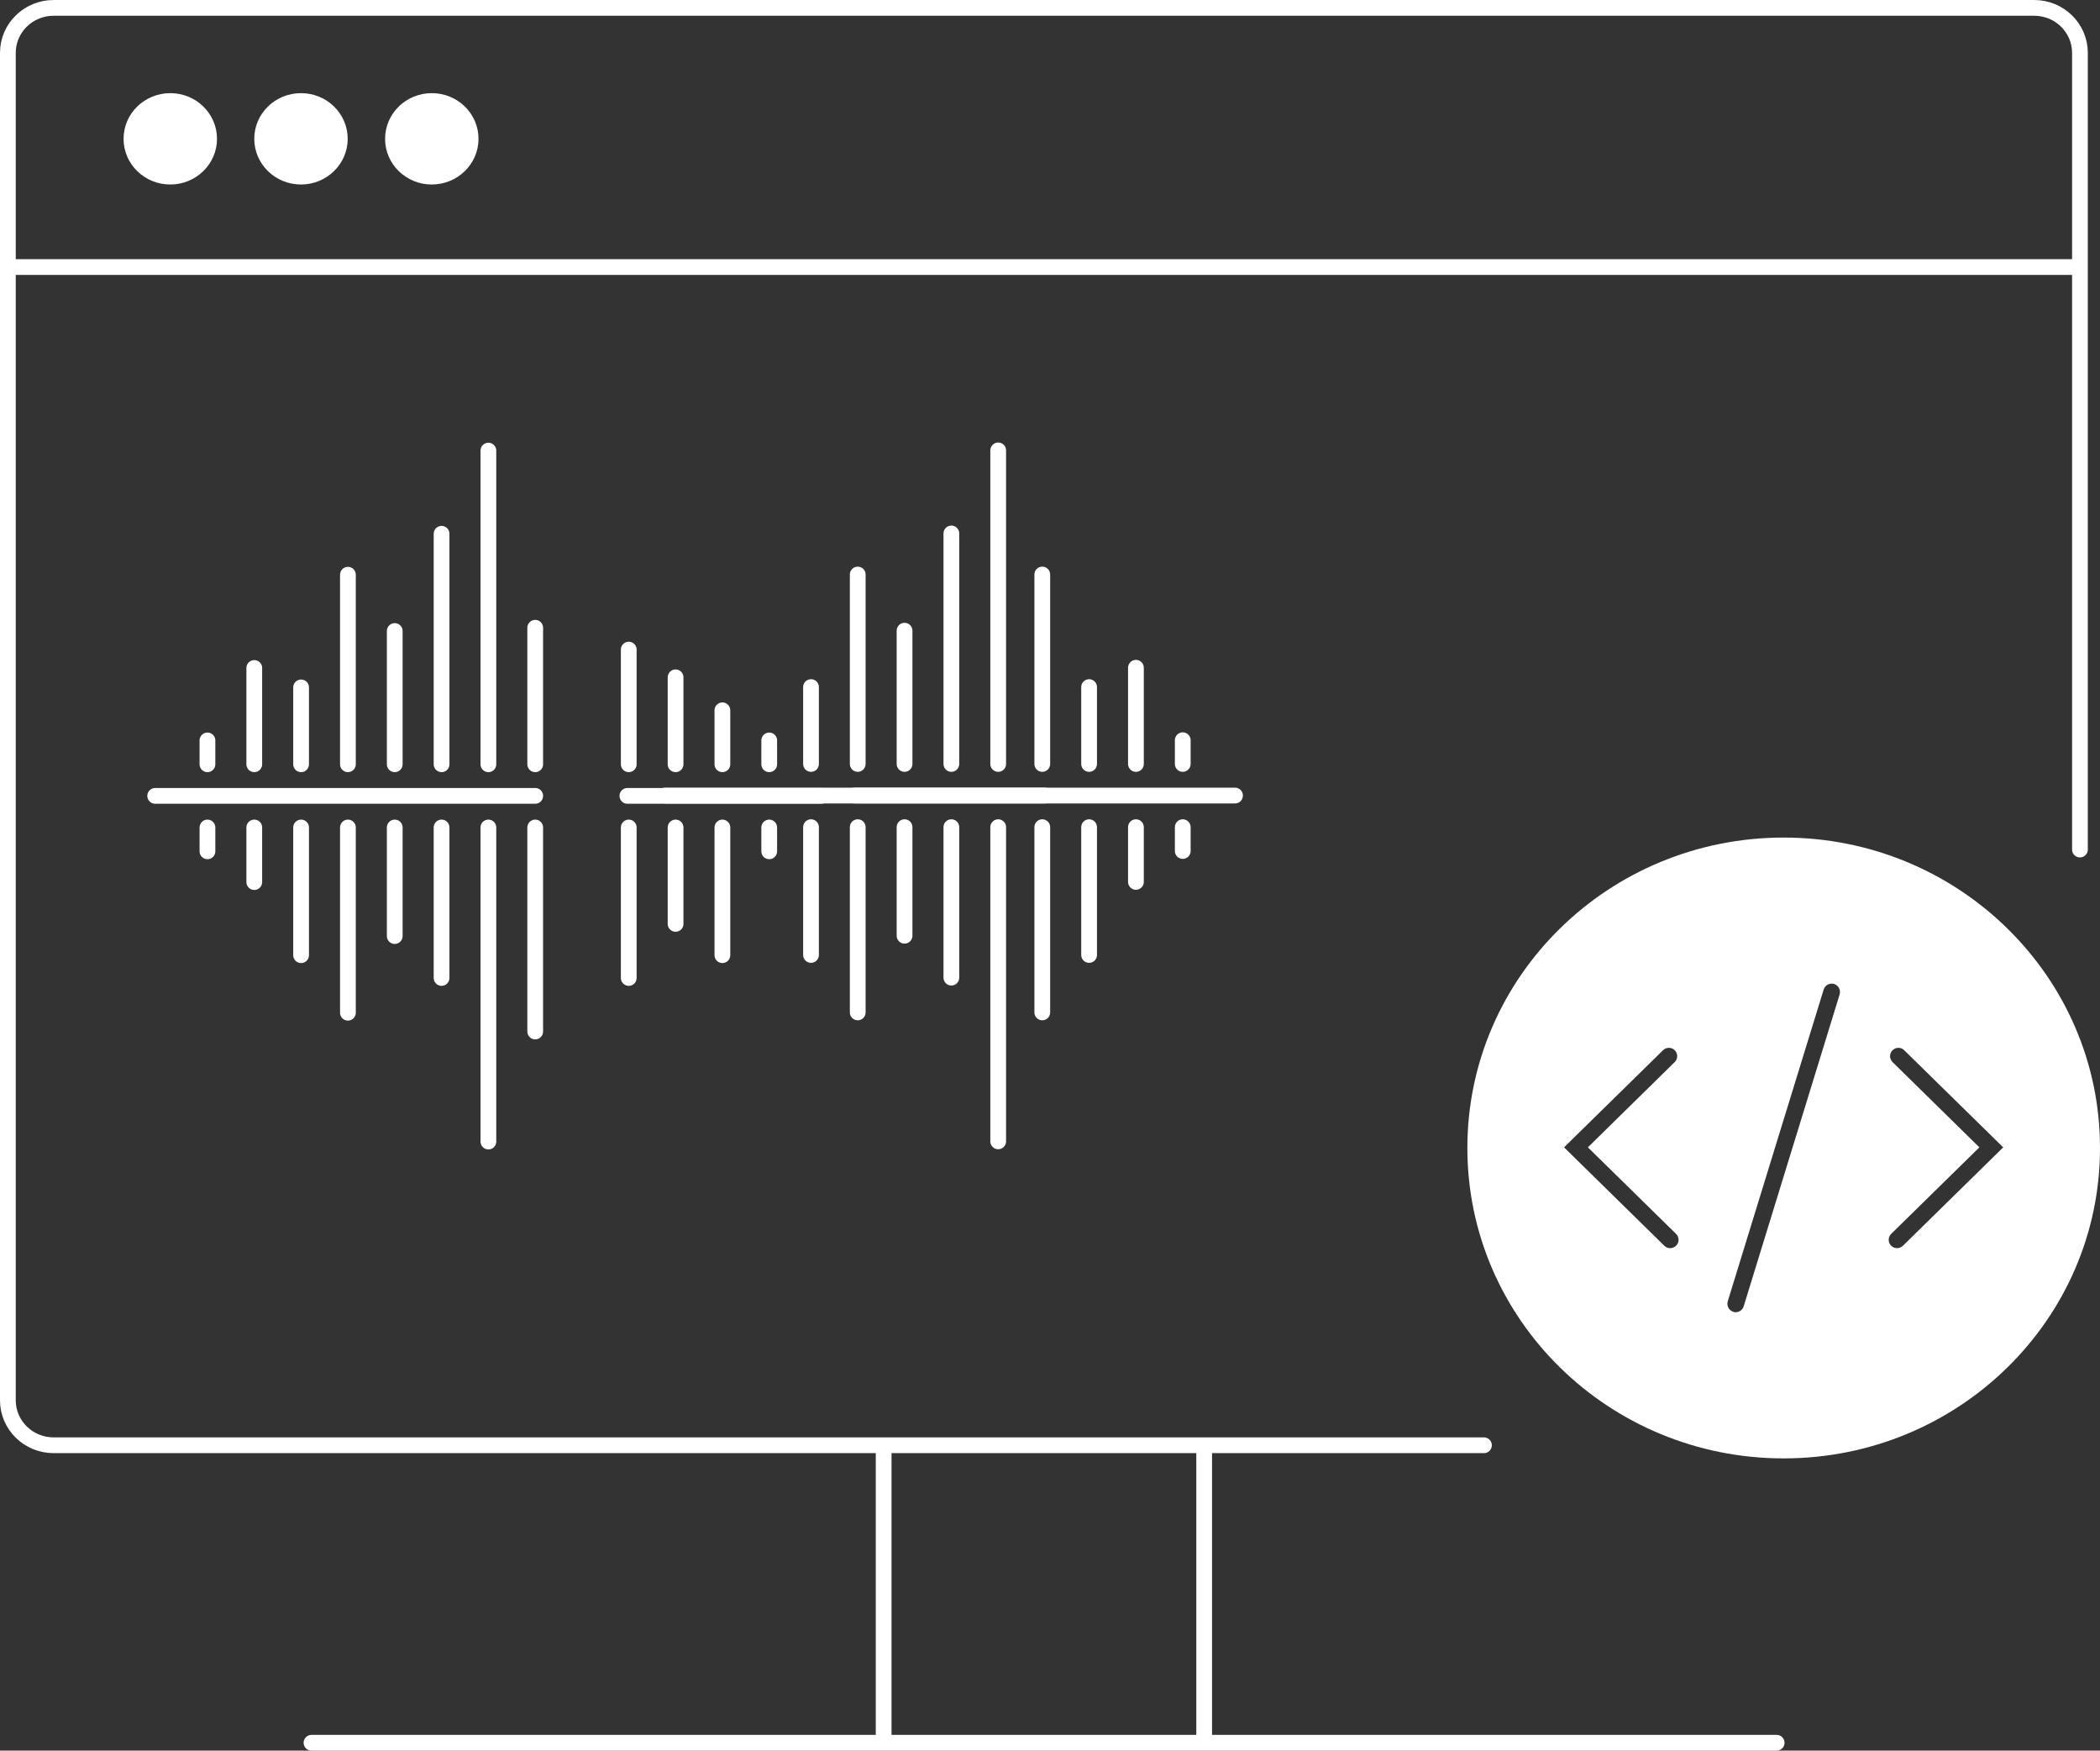 <?xml version="1.0" encoding="UTF-8"?>
<svg id="Layer_2" data-name="Layer 2" xmlns="http://www.w3.org/2000/svg" viewBox="0 0 200.03 166.71">
  <rect x="0" y="0" width="200.03" height="166.71" fill="#333333" stroke="none"/>
  <defs>
    <style>
      .cls-1 {
        fill: none;
        stroke-linecap: round;
        stroke-width: 1.5px;
      }

      .cls-1, .cls-2 {
        stroke: #fff;
        stroke-miterlimit: 10;
      }

      .cls-3 {
        stroke-width: 0px;
      }

      .cls-3, .cls-2 {
        fill: #fff;
      }
    </style>
  </defs>
  <g id="Layer_1-2" data-name="Layer 1">
    <g>
      <g>
        <path class="cls-1" d="M141.35,137.63H5.11c-2.41,0-4.36-1.92-4.36-4.28V5.03C.75,2.67,2.7.75,5.11.75h188.65c2.41,0,4.36,1.92,4.36,4.28v75.87"/>
        <line class="cls-1" x1="29.67" y1="165.96" x2="169.23" y2="165.96"/>
        <line class="cls-1" x1="84.17" y1="165.58" x2="84.17" y2="138.18"/>
        <line class="cls-1" x1="114.7" y1="165.58" x2="114.7" y2="138.18"/>
        <path class="cls-2" d="M20.17,13.22c0,2.12-1.77,3.85-3.95,3.85s-3.95-1.72-3.95-3.85,1.77-3.85,3.95-3.85,3.95,1.72,3.95,3.85"/>
        <path class="cls-2" d="M32.62,13.22c0,2.12-1.77,3.85-3.95,3.85s-3.95-1.72-3.95-3.85,1.77-3.85,3.95-3.85,3.95,1.72,3.95,3.85"/>
        <path class="cls-2" d="M45.08,13.22c0,2.12-1.77,3.85-3.95,3.85s-3.95-1.72-3.95-3.85,1.77-3.85,3.95-3.85,3.95,1.72,3.95,3.85"/>
        <line class="cls-1" x1="1.19" y1="25.43" x2="197.88" y2="25.43"/>
        <path class="cls-3" d="M169.9,79.76c-16.64,0-30.13,13.23-30.13,29.56s13.49,29.56,30.13,29.56,30.13-13.23,30.13-29.56-13.49-29.56-30.13-29.56ZM159.66,118.62c-.16.16-.36.24-.57.24s-.4-.08-.56-.23l-9.55-9.37,9.43-9.25c.32-.31.82-.3,1.12.01.31.31.3.82-.01,1.12l-8.27,8.12,8.4,8.24c.31.31.32.81.01,1.12ZM175.23,94.7l-9.14,29.7c-.11.34-.42.56-.76.56-.08,0-.16-.01-.23-.04-.42-.13-.65-.57-.53-.99l9.14-29.7c.13-.42.58-.65.99-.53.42.13.65.57.53.99ZM181.26,118.63c-.16.15-.36.23-.56.23s-.41-.08-.57-.24c-.31-.31-.3-.82.01-1.12l8.4-8.24-8.27-8.12c-.31-.31-.32-.81-.01-1.12.31-.31.81-.32,1.12-.01l9.43,9.25-9.55,9.37Z"/>
      </g>
      <g>
        <g>
          <line class="cls-1" x1="14.78" y1="75.79" x2="50.98" y2="75.79"/>
          <line class="cls-1" x1="59.76" y1="75.79" x2="78.23" y2="75.79"/>
          <line class="cls-1" x1="46.52" y1="108.71" x2="46.52" y2="78.8"/>
          <line class="cls-1" x1="42.06" y1="93.13" x2="42.06" y2="78.8"/>
          <line class="cls-1" x1="37.6" y1="89.14" x2="37.6" y2="78.8"/>
          <line class="cls-1" x1="28.68" y1="90.96" x2="28.68" y2="78.8"/>
          <line class="cls-1" x1="24.22" y1="84" x2="24.22" y2="78.8"/>
          <line class="cls-1" x1="19.76" y1="81.07" x2="19.76" y2="78.8"/>
          <line class="cls-1" x1="50.98" y1="98.23" x2="50.98" y2="78.8"/>
          <line class="cls-1" x1="59.89" y1="93.13" x2="59.89" y2="78.8"/>
          <line class="cls-1" x1="64.35" y1="87.98" x2="64.35" y2="78.8"/>
          <line class="cls-1" x1="68.81" y1="90.96" x2="68.81" y2="78.8"/>
          <line class="cls-1" x1="73.27" y1="81.07" x2="73.27" y2="78.8"/>
          <line class="cls-1" x1="33.14" y1="96.44" x2="33.14" y2="78.8"/>
          <line class="cls-1" x1="46.52" y1="42.91" x2="46.52" y2="72.78"/>
          <line class="cls-1" x1="42.06" y1="50.83" x2="42.06" y2="72.78"/>
          <line class="cls-1" x1="37.6" y1="60.09" x2="37.6" y2="72.78"/>
          <line class="cls-1" x1="28.68" y1="65.46" x2="28.68" y2="72.78"/>
          <line class="cls-1" x1="24.22" y1="63.61" x2="24.22" y2="72.78"/>
          <line class="cls-1" x1="19.76" y1="70.51" x2="19.76" y2="72.78"/>
          <line class="cls-1" x1="50.98" y1="59.78" x2="50.98" y2="72.78"/>
          <line class="cls-1" x1="59.89" y1="61.86" x2="59.89" y2="72.78"/>
          <line class="cls-1" x1="64.35" y1="64.5" x2="64.35" y2="72.78"/>
          <line class="cls-1" x1="68.81" y1="67.64" x2="68.81" y2="72.78"/>
          <line class="cls-1" x1="73.27" y1="70.51" x2="73.27" y2="72.78"/>
          <line class="cls-1" x1="33.14" y1="54.73" x2="33.14" y2="72.78"/>
        </g>
        <g>
          <line class="cls-1" x1="63.35" y1="75.76" x2="99.54" y2="75.76"/>
          <line class="cls-1" x1="95.08" y1="108.69" x2="95.08" y2="78.77"/>
          <line class="cls-1" x1="90.62" y1="93.1" x2="90.62" y2="78.77"/>
          <line class="cls-1" x1="86.16" y1="89.11" x2="86.16" y2="78.77"/>
          <line class="cls-1" x1="77.25" y1="90.94" x2="77.25" y2="78.77"/>
          <line class="cls-1" x1="81.7" y1="96.41" x2="81.7" y2="78.77"/>
          <line class="cls-1" x1="95.08" y1="42.89" x2="95.08" y2="72.75"/>
          <line class="cls-1" x1="90.62" y1="50.8" x2="90.62" y2="72.75"/>
          <line class="cls-1" x1="86.16" y1="60.06" x2="86.16" y2="72.75"/>
          <line class="cls-1" x1="77.25" y1="65.43" x2="77.25" y2="72.75"/>
          <line class="cls-1" x1="81.7" y1="54.71" x2="81.7" y2="72.75"/>
          <line class="cls-1" x1="117.64" y1="75.76" x2="81.44" y2="75.76"/>
          <line class="cls-1" x1="103.74" y1="90.94" x2="103.74" y2="78.77"/>
          <line class="cls-1" x1="108.2" y1="83.98" x2="108.2" y2="78.77"/>
          <line class="cls-1" x1="112.66" y1="81.04" x2="112.66" y2="78.77"/>
          <line class="cls-1" x1="99.28" y1="96.41" x2="99.28" y2="78.77"/>
          <line class="cls-1" x1="103.74" y1="65.43" x2="103.74" y2="72.75"/>
          <line class="cls-1" x1="108.2" y1="63.59" x2="108.2" y2="72.75"/>
          <line class="cls-1" x1="112.66" y1="70.49" x2="112.66" y2="72.75"/>
          <line class="cls-1" x1="99.28" y1="54.71" x2="99.28" y2="72.75"/>
        </g>
      </g>
    </g>
  </g>
</svg>
